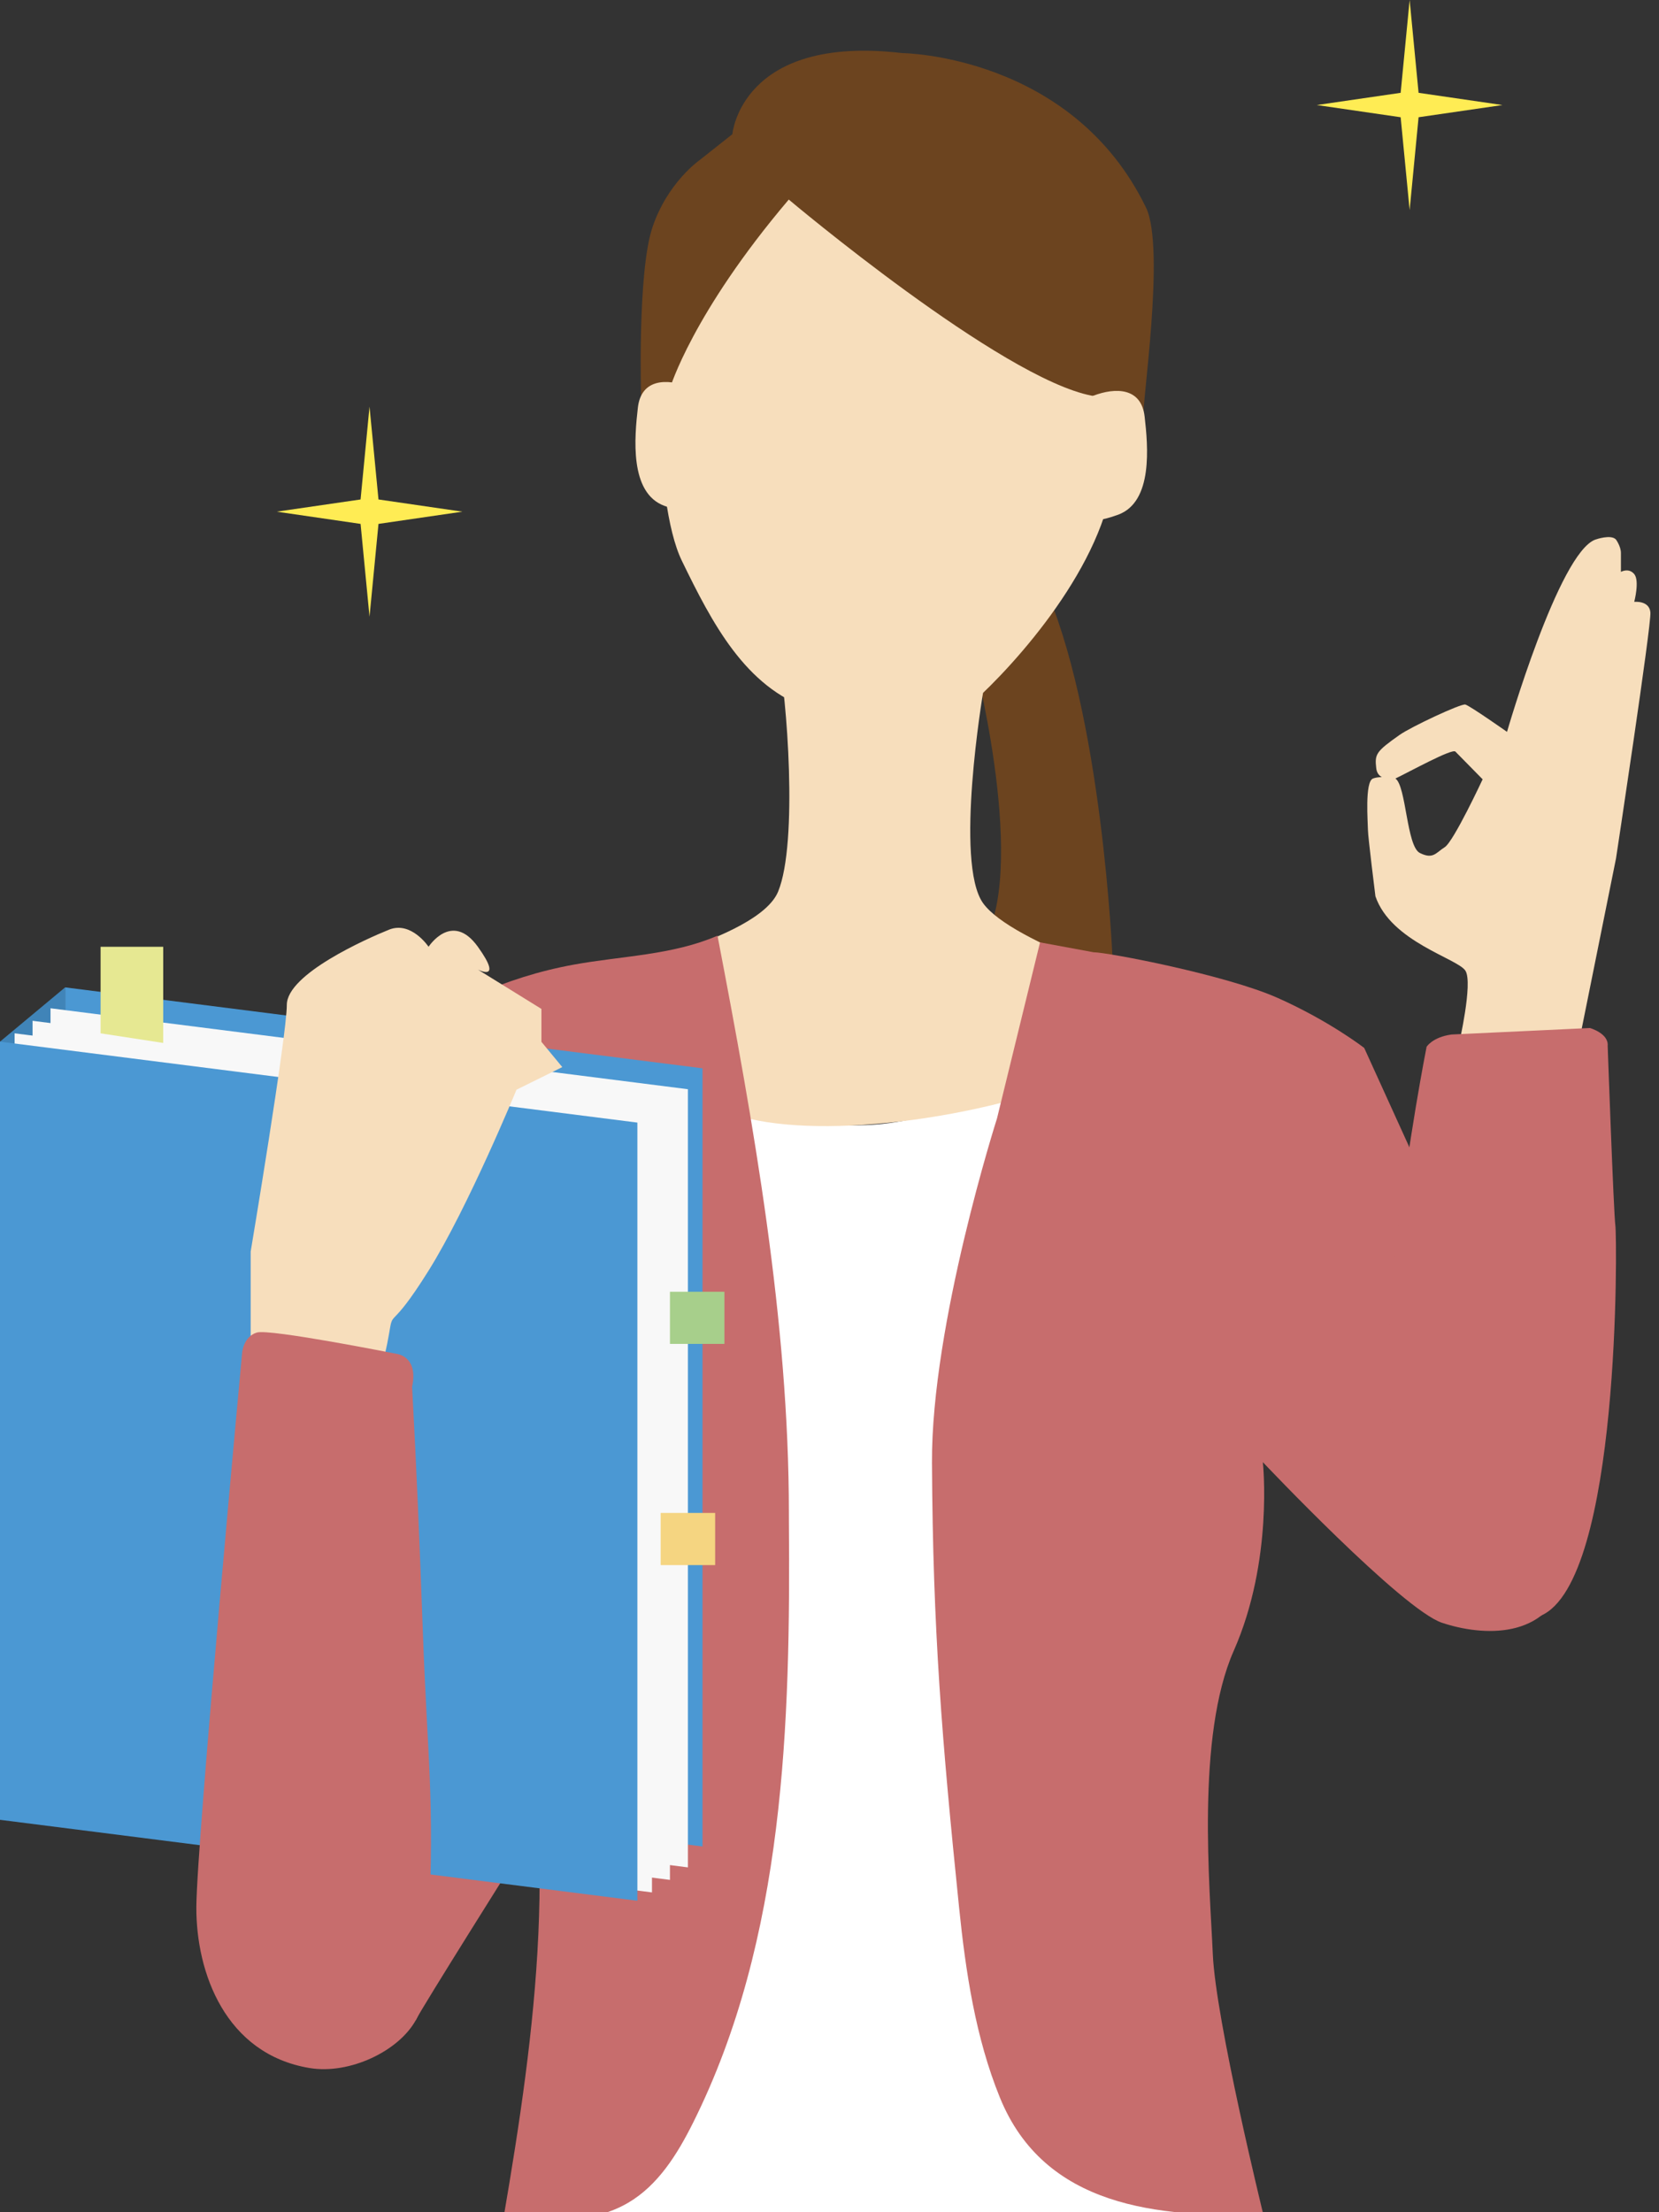 <?xml version="1.0" encoding="utf-8"?>
<!-- Generator: Adobe Illustrator 15.0.0, SVG Export Plug-In  -->
<!DOCTYPE svg PUBLIC "-//W3C//DTD SVG 1.1//EN" "http://www.w3.org/Graphics/SVG/1.1/DTD/svg11.dtd">
<svg version="1.1"
	 xmlns="http://www.w3.org/2000/svg" xmlns:xlink="http://www.w3.org/1999/xlink" xmlns:a="http://ns.adobe.com/AdobeSVGViewerExtensions/3.0/"
	 x="0px" y="0px" width="87px" height="116px" viewBox="0 0 87 116" enable-background="new 0 0 87 116" xml:space="preserve">
<rect x="0" y="0" width="87" height="116" fill="#333333" stroke="none"/>
<defs>
</defs>
<path fill="#6C441F" d="M51.177,34.997c0,0,2.971,11.709,0,14.941c0,0,0.175,1.485,2.447,1.398c2.271-0.088,3.407-0.699,3.844-0.699
	c0.438,0,0.875-0.355,0.875-0.355S57.806,37.29,54.66,30.475S51.177,34.997,51.177,34.997z"/>
<path fill="#FFFFFF" d="M37.99,57.249c0.468,0.35,4.444,2.386,9.134,1.566c4.688-0.819,9.742-2.032,9.742-2.032
	s-4.078,27.029-3.029,33.67s10.602,24.583,10.602,24.583s0.115,1.048,0,1.039c-0.115-0.01-33.786,0-33.786,0
	s-0.233-1.506,1.282-2.903C33.448,111.773,37.99,57.249,37.99,57.249z"/>
<path fill="#F7DEBC" d="M51.554,36.315c0,0-1.514,8.925,0,11.044c1.514,2.12,9.41,4.542,9.41,4.542s1.036,2.877-5.777,5.147
	c-6.813,2.271-15.304,2.726-17.946,0.757c-2.643-1.968-6.035-6.769-6.035-6.769s8.54-1.709,9.599-4.283
	c1.06-2.573,0.454-10.295,0-12.414s6.599,0.605,6.599,0.605L51.554,36.315z"/>
<path fill="#C76D6D" d="M41.371,79.765c0.084,10.561-0.212,21.908-5.028,31.548c-0.818,1.637-1.832,3.277-3.413,4.198
	c-1.925,1.122-4.306,0.973-6.526,0.789c1.682-9.802,3.037-19.982,0.461-29.588c-0.579-2.159-1.351-4.262-2.122-6.36
	c-1.319,3.447-2.638,6.895-3.957,10.341c-3.496-2.506-6.992-5.013-10.488-7.52c2.521-8.196,5.042-16.393,7.563-24.589
	c0.186-0.604,0.375-1.216,0.697-1.761c0.424-0.718,1.06-1.284,1.714-1.802c2.843-2.25,6.243-3.788,9.809-4.438
	c2.532-0.462,5.185-0.495,7.546-1.519c1.891,9.861,3.743,20.203,3.743,30.268"/>
<path fill="#C76D6D" d="M16.712,92.126l-5.4,8.959c0,0,10.267,5.357,10.5,4.832s5.632-9.095,5.632-9.095L16.712,92.126z"/>
<path fill="#F7DEBC" d="M73.396,38.536c0.596-0.421,3.215-1.65,3.447-1.593c0.233,0.059,2.187,1.433,2.187,1.433
	s2.71-9.387,4.633-10.082c0,0,0.825-0.295,1.082,0c0,0,0.258,0.354,0.258,0.703s0,0.99,0,0.99s0.407-0.233,0.698,0.116
	c0.292,0.35,0,1.457,0,1.457s0.79-0.089,0.848,0.552c0.059,0.641-1.804,12.904-1.804,12.904l-2.195,10.893l-6.052-1.106
	c0,0,0.758-3.262,0.35-3.903c-0.408-0.641-3.903-1.514-4.719-3.902c0,0-0.393-3.131-0.393-3.48s-0.176-2.524,0.262-2.694
	s1.18,0,1.18,0c0.568,0.388,0.582,3.554,1.281,3.903s0.837-0.011,1.303-0.303c0.467-0.291,1.989-3.56,1.989-3.56
	s-1.253-1.279-1.428-1.453c-0.175-0.175-2.388,1.048-3.146,1.412c0,0-0.918,0.204-1.005-0.539
	C72.085,39.541,72.157,39.41,73.396,38.536z"/>
<path fill="#C76D6D" d="M66.247,116.107c0,0-2.494-10.16-2.646-13.643c-0.15-3.482-0.885-11.412,1.098-15.903
	c2.092-4.737,1.526-9.891,1.526-9.891s7.302,7.725,9.398,8.423c2.097,0.699,5.546,0.925,6.501-2.392s0-4.48,0-4.48l-10.582-23.27
	c0,0-1.816-1.413-4.541-2.625c-2.726-1.211-8.938-2.394-9.656-2.394l-2.804-0.518c-0.752,3.076-1.504,6.153-2.256,9.229
	c0,0-3.45,10.791-3.411,18.062c0.047,8.815,0.519,14.498,1.422,23.32c0.344,3.358,0.859,6.814,2.139,9.961
	C54.767,115.727,60.719,116.294,66.247,116.107z"/>
<path fill="#C76D6D" d="M84.308,54.838c0,0,0.314,8.784,0.404,9.433s0.277,18.608-3.896,20.443
	c-4.174,1.836-6.656-6.926-6.656-6.926c-3.322-2.855,0.652-22.896,0.652-22.896s0.302-0.507,1.305-0.646l7.262-0.341
	C83.378,53.905,84.366,54.184,84.308,54.838z"/>
<path fill="#F7DEBC" d="M42.923,6.512c-6.291,3.757-6.291,3.757-6.291,3.757l-2.096,6.642c0,0-0.351,9.262,1.222,12.495
	c1.573,3.232,3.32,6.641,6.729,7.776c3.407,1.136,5.929,1.837,8.026,0.09c2.097-1.748,6.799-6.76,7.747-11.536
	c0.618-3.109-2.405-13.894-2.405-13.894s-1.572-2.796-3.407-3.495s-1.573-0.874-3.32-1.136C47.38,6.948,42.923,6.512,42.923,6.512z"
	/>
<path fill="#6C441F" d="M60.096,10.881c1.036,2.135-0.242,10.465-0.126,10.964c0.115,0.5-1.646-1.093-1.646-1.093h-1.053
	c-4.768-0.9-15.907-10.288-15.907-10.288c-5.068,5.971-6.23,9.895-6.23,9.895l-1.515,0.409c0,0-0.193-6.479,0.593-8.839
	c0.787-2.358,2.472-3.53,2.472-3.53l1.722-1.362c0,0,0.451-5.243,8.912-4.253C47.317,2.783,56.212,2.871,60.096,10.881z"/>
<polygon fill="#4B98D3" points="36.841,96.822 3.415,92.578 3.415,51.774 36.841,56.019 "/>
<polygon fill="#4084B8" points="3.415,51.774 0,54.62 0,95.424 3.415,92.136 "/>
<polygon fill="#F8F8F8" points="36.074,97.918 2.649,93.674 2.649,52.87 36.074,57.114 "/>
<polygon fill="#F8F8F8" points="35.133,98.574 1.708,94.33 1.708,53.527 35.133,57.771 "/>
<polygon fill="#F8F8F8" points="34.191,99.231 0.766,94.987 0.766,54.184 34.191,58.428 "/>
<polygon fill="#4B98D3" points="33.425,99.668 0,95.424 0,54.62 33.425,58.864 "/>
<polygon fill="#E6E892" points="8.559,54.688 8.559,49.646 5.275,49.646 5.275,54.184 "/>
<rect x="35.133" y="67.734" fill="#A7CF8B" width="2.857" height="2.735"/>
<rect x="34.646" y="79.332" fill="#F5D581" width="2.857" height="2.736"/>
<path fill="#F7DEBC" d="M57.328,20.752c1.179-0.449,2.526-0.431,2.698,1.093c0.174,1.533,0.455,4.468-1.393,5.146
	c-1.873,0.688-2.101,0-2.101,0L57.328,20.752z"/>
<path fill="#F7DEBC" d="M36.148,20.286c-1.179-0.449-2.526-0.431-2.698,1.093c-0.173,1.532-0.456,4.468,1.393,5.146
	c1.874,0.688,2.101,0,2.101,0L36.148,20.286z"/>
<path fill="#F7DEBC" d="M13.146,65.627c0,0,1.895-11.317,1.895-12.935s4.194-3.473,5.359-3.943s2.075,0.896,2.075,0.896
	s1.225-1.895,2.585,0c1.36,1.896,0,1.196,0,1.196l3.333,2.063v1.725l1.094,1.325l-2.401,1.185c0,0-2.536,6.17-4.611,9.489
	c-2.075,3.32-1.842,1.923-2.075,3.32c-0.233,1.398-0.699,2.826-0.699,2.826l-6.555-1.861V65.627z"/>
<path fill="#C76D6D" d="M21.612,72.716c0.229,4.239,0.407,8.48,0.558,12.723c0.243,6.863,0.628,8.714,0.315,15.579
	c-0.067,1.479,0.045,3.591-0.673,4.899c-0.902,1.645-3.487,2.869-5.574,2.523c-4.408-0.729-5.96-4.996-5.941-8.448
	S12.7,70.908,12.7,70.908s0.075-0.831,0.773-1.035s7.324,1.118,7.324,1.118S21.956,71.105,21.612,72.716z"/>
<polygon fill="#FFEC54" points="24.246,26.83 19.848,26.19 19.378,21.323 18.909,26.19 14.511,26.83 18.909,27.471 19.378,32.338 
	19.848,27.471 "/>
<polygon fill="#FFEC54" points="78.79,5.508 74.392,4.867 73.923,0 73.452,4.867 69.055,5.508 73.452,6.148 73.923,11.016 
	74.392,6.148 "/>
</svg>
